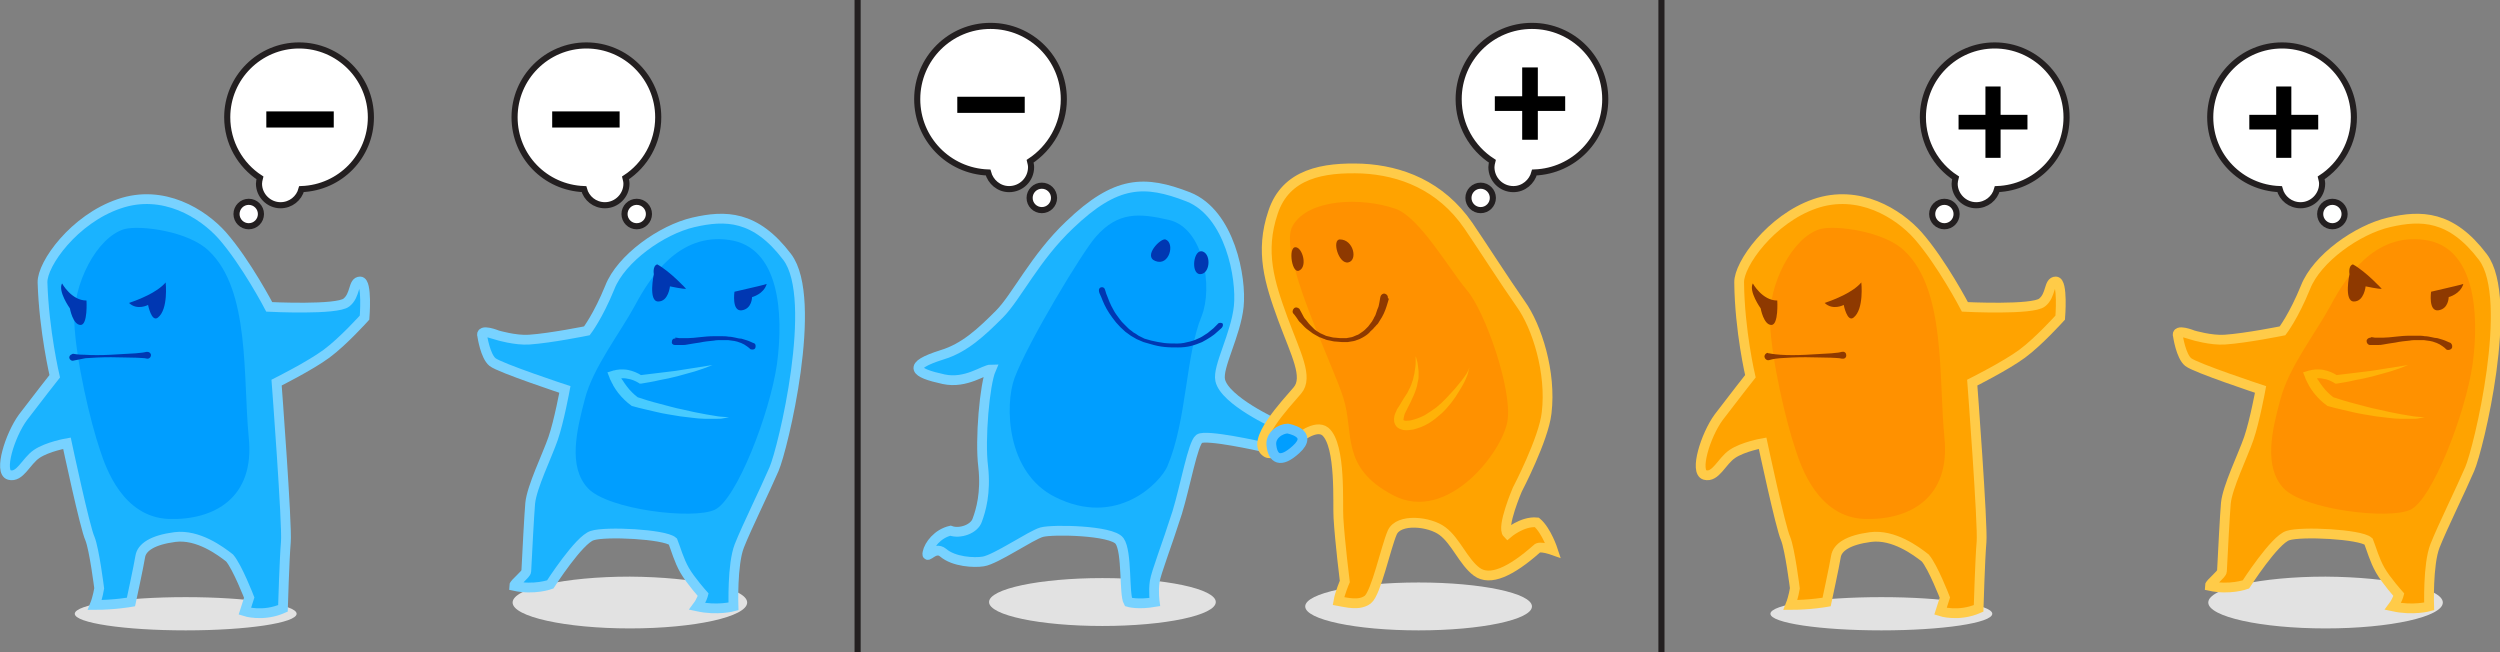 <?xml version="1.0" encoding="utf-8"?>
<!-- Generator: Adobe Illustrator 17.1.0, SVG Export Plug-In . SVG Version: 6.00 Build 0)  -->
<!DOCTYPE svg PUBLIC "-//W3C//DTD SVG 1.1//EN" "http://www.w3.org/Graphics/SVG/1.1/DTD/svg11.dtd">
<svg version="1.1" id="Layer_2" xmlns="http://www.w3.org/2000/svg" xmlns:xlink="http://www.w3.org/1999/xlink" x="0px" y="0px"
	 viewBox="0 0 511.6 133.5" enable-background="new 0 0 511.6 133.5" xml:space="preserve">
<rect x="0" y="0" width="511.6" height="133.5" fill="#808080" stroke="none"/>
<path fill="#E2E2E2" d="M152.9,123.3c0,2.9-10.7,5.3-24,5.3c-13.2,0-24-2.4-24-5.3c0-2.9,10.7-5.3,24-5.3
	C142.2,118.1,152.9,120.4,152.9,123.3z"/>
<ellipse fill="#E2E2E2" cx="38" cy="125.6" rx="22.7" ry="3.4"/>
<path fill="#1AB3FF" stroke="#78D2FF" stroke-width="2" stroke-miterlimit="10" d="M98.7,68.8c0,0,0.6,4.1,2.1,5.3
	c1.5,1.2,14.8,5.6,14.8,5.6s-1.2,6.5-2.4,10c-1.2,3.5-4.4,10-4.7,13.3c-0.2,2.3-0.6,9.8-0.8,13.9c0,0.6-2.5,2.5-2.5,3
	c4.1,0.9,7.4-0.3,7.4-0.3s5.9-9.2,8.6-10c2.7-0.9,14.8-0.3,16.5,1.2c0.6,1.5,1.2,3.8,2.4,5.9c1.2,2.1,3.8,5,3.8,5s-0.3,1.2-1.2,2.4
	c4.1,0.9,7.4,0,7.4,0s-0.3-8.6,1.2-12.4c1.5-3.8,5.3-11.5,7.1-15.7c1.8-4.1,9.2-34.8,2.7-43.4c-6.5-8.6-12.7-8.6-19.2-7.1
	c-6.5,1.5-14.8,7.4-17.1,13.3c-2.4,5.9-4.7,8.9-4.7,8.9s-7.4,1.5-11.8,1.8c-2.8,0.2-6.5-0.9-6.5-0.9S98.1,67.1,98.7,68.8z"/>
<path fill="#009EFF" d="M149.2,49.1c-10.3-1.5-16.2,7.7-19.2,13.3c-3,5.6-8.6,12.7-10.3,19.2s-3.5,13.9,0.6,18.3
	c4.1,4.4,21.6,6.5,26,4.4c4.4-2.1,11.2-19.5,12.7-29.8C160.4,64.1,159.5,50.5,149.2,49.1z"/>
<path fill="#1AB3FF" stroke="#78D2FF" stroke-width="2" stroke-miterlimit="10" d="M11.2,77c0,0-3.7,4.7-6.5,8.4
	c-2.7,3.7-5,11.2-2.8,11.8c2.2,0.6,3.4-2.8,5.6-4.3c2.2-1.5,6.2-2.2,6.2-2.2s3.7,17.4,4.7,19.5c0.9,2.2,1.9,10.2,1.9,10.2
	s-0.3,1.9-0.9,3.4c4,0,7.4-0.6,7.4-0.6s1.6-7.4,1.9-9.3c0.3-1.9,2.5-3.4,7.1-4c4.7-0.6,9.3,2.8,11.2,4.3c1.6,1.9,4,8.1,4,8.1
	l-0.9,2.8c0,0,3.7,1.2,7.8-0.6c0,0,0.3-10.2,0.6-13.6c0.3-3.4-1.9-32.6-1.9-32.6s6.8-3.4,10.2-5.9c3.4-2.5,7.8-7.4,7.8-7.4
	s0.6-7.4-0.9-7.4c-1.5,0-0.9,2.8-2.8,4.3c-1.9,1.6-15.8,0.9-15.8,0.9s-4.7-9-9.6-14.6c-4-4.5-12.1-9.6-21.1-6.5
	C15.2,44.8,8.6,54,8.7,57.8C9,67.7,11.2,77,11.2,77z"/>
<path fill="#009EFF" d="M25.4,46.9c-5.6,1.7-10.5,11.2-10.2,18.9c0.3,7.8,3.3,20.6,5.3,26.4c1.2,3.7,4.7,13.6,14,14
	c9.3,0.3,17.7-4.3,16.4-16.7c-1.2-12.4,0.3-30.1-8.1-38.1C38.7,47.3,28.6,46,25.4,46.9z"/>
<ellipse fill="#E2E2E2" cx="225.6" cy="123.2" rx="23.2" ry="4.9"/>
<path fill="#1AB3FF" stroke="#78D2FF" stroke-width="2" stroke-miterlimit="10" d="M261.2,86.8c0,0-10.6-4.8-11.5-9
	c-0.6-2.7,3.2-9.3,3.8-15.1c0.6-5.8-1.8-19-10.3-22.4c-9-3.5-14.8-3.4-24.3,5.7c-7.1,6.7-10.9,14.8-14.4,18.3
	c-3.7,3.7-7.1,6.9-11.7,8.3c-7.3,2.3-5.7,3.7,0.3,5c4.6,1,8.3-2,9.7-2c-1.3,3-2.3,14.4-1.6,19.9c0.6,5.4-0.5,9-1.2,10.9
	c-0.6,1.9-3.6,2.9-5.5,2.2c-2.6,0.6-4.4,2.9-4.7,4.5c-0.3,1.6,1.4-1.5,3.2,0c2.2,1.9,6.4,2.1,8.2,1.8c2.6-0.4,9.8-5.4,12-6
	c2.2-0.6,14.3-0.4,15.9,1.8c1.6,2.2,0.9,10.9,1.8,12.5c0,0,1.9,0.6,5.4,0c0,0-0.3-2.2,0-4.2c0.3-1.9,2.4-7.2,4.6-14.1
	c1.7-5.6,3.2-14.1,4.5-15.1c1.3-1,12.8,1.6,12.8,1.6L261.2,86.8z"/>
<path fill="#009EFF" d="M239.2,45c7.3,1.7,9,14,6.7,19.7c-3.3,8-3,21.3-7,30.7c-1.4,3.3-10.3,12.7-23,6.3c-10-5-10.3-18.8-8.3-24.3
	c2.7-7.3,14.1-26.2,16.7-29C228.8,43.3,233.1,43.6,239.2,45z"/>
<ellipse fill="#E2E2E2" cx="290.3" cy="124.1" rx="23.2" ry="4.9"/>
<path fill="#FFA300" stroke="#FFCB48" stroke-width="2" stroke-miterlimit="10" d="M271.2,88.3c3.3,2.8,2.5,15,2.7,17.7
	c0.3,5,1.3,13,1.3,13s-1,2.3-1.3,4c1.7,0.3,4.3,1,6-0.3c1.7-1.3,3.7-10.7,5-13.7c1.3-3,7.7-2.3,10.3-0.3c2.7,2,4.3,6.3,7,8.3
	c2.7,2,7,0,12.3-4.7c0.5-0.7,3.3,0.3,3.3,0.3s-1.3-4-3.3-5.7c-3-0.3-6,2.3-6,2.3c-1.3-1.3,2-9,2-9s5.4-10.3,6-15.7
	c1-8.3-2-17.7-5.3-22.3c-3.3-4.7-7.7-11.6-10.7-16c-5.7-8.3-13.9-11.3-21.7-11.7c-8-0.3-15.7,1-18.3,9c-2.7,8-0.7,14.3,2,21.7
	c2.7,7.3,5.3,12,3,14.7c-2.3,2.7-9.8,10.6-6.3,12.7c1.7,1,6.3-2.7,6.3-2.7S269.2,86.7,271.2,88.3z"/>
<path fill="#FF9100" d="M285.5,42.7c4.9,1.6,11,12.3,14.7,16.7c3.7,4.3,9.3,20.3,8.3,26.7s-12.3,21-23.3,15.3s-8-12.7-10.3-20
	c-2.3-7.3-13.7-30-10.3-35.3C267.8,40.7,278.5,40.3,285.5,42.7z"/>
<path fill="#009EFF" stroke="#61C3FF" stroke-width="2" stroke-miterlimit="10" d="M263.5,87.7c0,0,5.5,0.9,1.7,4.3
	c-3.3,3-4.7,1.7-5-0.7C259.8,89,262.2,87.7,263.5,87.7z"/>
<g>
	<path fill="#8E3900" d="M284.2,61.2c0,0-0.1,0.4-0.3,1c-0.1,0.3-0.2,0.7-0.4,1.2c-0.2,0.5-0.4,1-0.7,1.5c-0.2,0.3-0.3,0.5-0.5,0.8
		c-0.2,0.3-0.3,0.6-0.6,0.8c-0.2,0.3-0.5,0.5-0.7,0.8c-0.3,0.3-0.6,0.5-0.8,0.8c-0.3,0.3-0.6,0.5-0.9,0.7c-0.3,0.2-0.7,0.4-1.1,0.6
		c-0.4,0.1-0.7,0.3-1.2,0.4c-0.4,0.1-0.8,0.1-1.2,0.2l-1.2,0c-0.4,0-0.8-0.1-1.2-0.1c-0.4,0-0.8-0.1-1.2-0.2
		c-0.4-0.1-0.8-0.1-1.1-0.3c-0.4-0.1-0.7-0.3-1.1-0.4c-0.3-0.2-0.6-0.3-0.9-0.5c-0.2-0.1-0.3-0.2-0.5-0.3c-0.1-0.1-0.3-0.2-0.4-0.3
		c-0.3-0.2-0.5-0.4-0.8-0.6c-0.5-0.4-0.8-0.8-1.2-1.2c-0.4-0.3-0.6-0.7-0.8-1c-0.4-0.6-0.7-0.9-0.7-0.9c-0.3-0.3-0.2-0.8,0.1-1.1
		c0.3-0.3,0.8-0.2,1.1,0.1c0,0,0,0.1,0.1,0.1l0,0.1c0,0,0.2,0.3,0.5,0.9c0.2,0.3,0.3,0.7,0.6,1c0.3,0.3,0.6,0.8,1,1.2
		c0.2,0.2,0.4,0.4,0.6,0.6c0.1,0.1,0.2,0.2,0.3,0.3c0.1,0.1,0.3,0.2,0.4,0.3c0.3,0.2,0.5,0.3,0.8,0.5c0.3,0.1,0.6,0.3,0.9,0.4
		c0.3,0.2,0.7,0.2,1,0.3c0.4,0.1,0.7,0.2,1.1,0.2c0.4,0,0.7,0.1,1.1,0.1l1.2,0l1.1-0.2c0.4-0.1,0.7-0.3,1-0.4
		c0.4-0.1,0.6-0.3,0.9-0.5c0.3-0.2,0.6-0.4,0.8-0.6c0.2-0.2,0.5-0.5,0.7-0.7c0.2-0.3,0.4-0.5,0.6-0.8c0.2-0.2,0.3-0.5,0.5-0.8
		c0.1-0.3,0.3-0.5,0.4-0.8c0.2-0.5,0.3-1,0.5-1.4c0.2-0.4,0.2-0.9,0.3-1.2c0.1-0.7,0.2-1.1,0.2-1.1c0.1-0.4,0.5-0.7,0.9-0.6
		c0.4,0.1,0.7,0.5,0.6,0.9C284.2,61.1,284.2,61.1,284.2,61.2z"/>
</g>
<path fill="#8E3900" d="M274.2,49c2.8,0,3.7,4.3,1.7,4.7S272.5,49,274.2,49z"/>
<path fill="#8E3900" d="M265.5,50.7c1.2,0.6,2,4,0.3,4.7C264.2,56,263.5,49.7,265.5,50.7z"/>
<g>
	<path fill="#0037B2" d="M250,67.1c0,0-0.3,0.3-1,0.9c-0.6,0.6-1.7,1.3-3,2c-0.7,0.3-1.5,0.6-2.3,0.8c-0.8,0.2-1.7,0.3-2.6,0.3
		c-0.9,0-1.9,0-2.8-0.1c-1-0.1-1.9-0.3-2.9-0.6L234,70c-0.5-0.2-0.9-0.4-1.4-0.6c-0.4-0.2-0.8-0.5-1.2-0.7c-0.4-0.3-0.8-0.6-1.1-0.8
		c-0.7-0.6-1.3-1.2-1.9-1.9c-0.5-0.6-1-1.3-1.4-1.9c-0.8-1.2-1.3-2.4-1.6-3.2c-0.2-0.4-0.3-0.7-0.4-0.9c-0.1-0.2-0.1-0.4-0.1-0.4
		c-0.1-0.4,0.1-0.7,0.4-0.8c0.4-0.1,0.7,0.1,0.8,0.4c0,0,0,0,0,0l0,0c0,0,0,0.1,0.1,0.3c0.1,0.2,0.1,0.5,0.3,0.9
		c0.3,0.8,0.7,1.9,1.4,3.1c0.3,0.6,0.8,1.2,1.3,1.9c0.2,0.3,0.5,0.6,0.8,0.9c0.3,0.3,0.6,0.6,0.9,0.9c0.3,0.3,0.7,0.5,1,0.8
		c0.4,0.2,0.8,0.5,1.1,0.7c0.4,0.2,0.8,0.4,1.2,0.6l1.4,0.4c0.9,0.2,1.8,0.4,2.7,0.5c0.9,0.1,1.8,0.1,2.7,0.1c0.9,0,1.7-0.2,2.5-0.4
		c0.8-0.2,1.5-0.5,2.1-0.8c0.6-0.3,1.1-0.7,1.6-1c0.4-0.3,0.8-0.7,1.1-0.9c0.6-0.6,0.9-0.9,0.9-0.9c0.2-0.3,0.7-0.3,1-0.1
		C250.3,66.4,250.3,66.8,250,67.1C250,67.1,250,67.1,250,67.1L250,67.1z"/>
</g>
<path fill="#0037B2" d="M246.2,51.5c1.7,0.7,1.4,4.6-0.6,4.6C243.6,56.1,244.2,50.7,246.2,51.5z"/>
<path fill="#0037B2" d="M238.5,49c2,0.7,0.8,5.6-2.1,4.4C233.9,52.4,237.5,48.7,238.5,49z"/>
<g>
	<path fill="#FFB208" d="M300.7,75.2c0,0,0,0.1-0.1,0.4c-0.1,0.2-0.1,0.6-0.3,1.1c-0.3,0.9-0.9,2.1-1.8,3.5
		c-0.4,0.7-0.9,1.4-1.5,2.2c-0.6,0.7-1.2,1.5-2,2.2c-0.8,0.7-1.6,1.4-2.6,2c-1,0.6-2,1-3.2,1.3c-0.6,0.1-1.2,0.2-2,0.1
		c-0.4-0.1-0.8-0.2-1.2-0.5c-0.4-0.3-0.6-0.8-0.7-1.2c-0.1-0.9,0.1-1.5,0.4-2.1c0.2-0.6,0.6-1,0.8-1.4c0.5-0.9,1-1.6,1.5-2.4
		c0.4-0.8,0.8-1.5,1-2.3c0.2-0.4,0.2-0.7,0.3-1.1c0.1-0.3,0.2-0.7,0.2-1c0.1-0.6,0.2-1.2,0.2-1.6c0-0.9,0-1.5,0-1.5s0.2,0.5,0.4,1.4
		c0.1,0.5,0.1,1.1,0.2,1.7c0,0.3,0,0.7,0,1.1c0,0.4-0.1,0.8-0.2,1.2c-0.1,0.8-0.4,1.7-0.8,2.6c-0.4,0.9-0.8,1.8-1.3,2.7
		c-0.2,0.5-0.5,0.9-0.6,1.3c-0.1,0.4-0.2,0.8-0.2,1c0,0.1,0,0.1,0.1,0.1c0,0,0.1,0.1,0.3,0.1c0.3,0,0.8,0,1.2-0.1
		c0.9-0.2,1.9-0.6,2.7-1c0.8-0.5,1.6-1,2.4-1.6c1.5-1.2,2.7-2.6,3.8-3.8c0.5-0.6,1-1.2,1.4-1.7c0.4-0.5,0.7-1,1-1.4
		C300.5,75.8,300.7,75.2,300.7,75.2z"/>
</g>
<path fill="#FFFFFF" stroke="#231F20" stroke-width="1.25" stroke-miterlimit="10" d="M298.5,20.3c0-8.3,6.7-15,15-15
	c8.3,0,15,6.7,15,15c0,8.1-6.4,14.7-14.5,15c-0.5,1.9-2.2,3.4-4.3,3.4c-2.5,0-4.5-2-4.5-4.5c0-0.4,0.1-0.8,0.2-1.2
	C301.2,30.3,298.5,25.6,298.5,20.3z"/>
<circle fill="#FFFFFF" stroke="#231F20" stroke-width="1.25" stroke-miterlimit="10" cx="303" cy="40.5" r="2.5"/>
<path fill="#FFFFFF" stroke="#231F20" stroke-width="1.25" stroke-miterlimit="10" d="M217.7,20.3c0-8.3-6.7-15-15-15
	c-8.3,0-15,6.7-15,15c0,8.1,6.4,14.7,14.5,15c0.5,1.9,2.2,3.4,4.3,3.4c2.5,0,4.5-2,4.5-4.5c0-0.4-0.1-0.8-0.2-1.2
	C214.9,30.3,217.7,25.6,217.7,20.3z"/>
<circle fill="#FFFFFF" stroke="#231F20" stroke-width="1.25" stroke-miterlimit="10" cx="213.2" cy="40.5" r="2.5"/>
<g>
	<path d="M314.7,13.8v5.9h5.6v3h-5.6v5.9h-3.2v-5.9h-5.6v-3h5.6v-5.9H314.7z"/>
</g>
<g>
	<path d="M209.7,19.8v3.3h-13.8v-3.3H209.7z"/>
</g>
<path fill="#0037B2" d="M26.4,62c2-0.7,5.7-2.1,7.5-4.2c0,0,0.6,5.5-1.6,7.2c-1.3,1-2-2.6-2-2.6S28.1,63.6,26.4,62z"/>
<path fill="#0037B2" d="M12.7,58c0,0,1.9,3.5,5,3.5c0,0,0.3,5-1.2,5c-1.6,0-2.2-3.4-2.2-3.4S11.8,59.6,12.7,58z"/>
<g>
	<path fill="#0037B2" d="M15,72.4c0,0,0.9,0.2,2.4,0.2c1.4,0.1,3.3,0.1,5.2,0c1.9-0.1,3.8-0.2,5.2-0.3c0.7-0.1,1.3-0.1,1.7-0.2
		c0.4-0.1,0.6-0.1,0.6-0.1c0.4,0,0.7,0.2,0.8,0.6c0,0.4-0.2,0.7-0.6,0.8c0,0-0.1,0-0.1,0c0,0-0.2,0-0.6-0.1c-0.4,0-1-0.1-1.7-0.1
		c-1.4,0-3.3-0.1-5.2-0.1c-1.9,0-3.8,0.1-5.2,0.2C16,73.6,15,73.8,15,73.8c-0.4,0.1-0.7-0.2-0.8-0.5c-0.1-0.4,0.2-0.7,0.5-0.8
		C14.8,72.4,14.9,72.4,15,72.4z"/>
</g>
<g>
	<path fill="#48CBFF" d="M149.2,85.4l-1.2,0.2c-0.4,0.1-0.8,0.1-1.3,0.1c-0.8,0-1.7,0-2.5,0c-0.8,0-1.7-0.1-2.5-0.2
		c-0.8-0.1-1.7-0.2-2.5-0.3c-1.7-0.3-3.3-0.5-4.9-0.9c-1.6-0.4-3.2-0.7-4.9-1.2l-0.1,0l-0.1-0.1c-1-0.7-1.9-1.6-2.7-2.6
		c-0.4-0.5-0.7-1-1-1.5c-0.1-0.3-0.3-0.5-0.4-0.8l-0.2-0.4c-0.1-0.1-0.1-0.3-0.2-0.5l-0.4-1l1-0.3c0.2-0.1,0.3-0.1,0.4-0.1l0.4-0.1
		c0.3,0,0.5-0.1,0.8-0.1c0.5,0,1.1,0,1.6,0.1c1,0.2,2,0.6,2.9,1.2l-0.6-0.1l7.4-0.9l1.9-0.3c0.6-0.1,1.2-0.2,1.9-0.3l1.9-0.3
		l1.9-0.3l-1.8,0.7c-0.6,0.2-1.2,0.4-1.8,0.6c-0.6,0.2-1.2,0.3-1.8,0.5c-0.6,0.2-1.2,0.3-1.8,0.5c-1.2,0.3-2.5,0.6-3.7,0.8
		c-1.2,0.3-2.5,0.5-3.7,0.7l-0.3,0l-0.3-0.2c-0.7-0.4-1.4-0.7-2.2-0.8c-0.4-0.1-0.8-0.1-1.2-0.1c-0.2,0-0.4,0-0.6,0.1l-0.3,0.1
		c-0.1,0-0.2,0-0.2,0.1l0.6-1.3l0.1,0.3l0.2,0.4c0.1,0.2,0.2,0.5,0.4,0.7c0.3,0.5,0.6,0.9,0.9,1.3c0.6,0.8,1.4,1.6,2.2,2.2l-0.3-0.1
		c1.5,0.5,3.1,1,4.7,1.4c1.6,0.4,3.2,0.9,4.8,1.2c1.6,0.4,3.2,0.7,4.8,1c0.4,0.1,0.8,0.1,1.2,0.2c0.4,0.1,0.8,0.1,1.2,0.2
		C147.5,85.3,148.3,85.3,149.2,85.4z"/>
</g>
<g>
	<path fill="#0037B2" d="M138.3,69.1c0,0,0.2,0,0.7,0.1c0.2,0,0.4,0,0.7,0c0.3,0,0.6,0,1,0c0.7,0,1.6-0.1,2.5-0.2
		c0.9-0.1,1.9-0.2,2.9-0.2c0.5,0,1,0,1.5,0c0.5,0,1,0,1.5,0.1c0.5,0,0.9,0.1,1.4,0.2c0.4,0.1,0.8,0.2,1.2,0.2c0.4,0.1,0.7,0.2,1,0.3
		c0.3,0.1,0.6,0.2,0.8,0.3c0.4,0.2,0.7,0.3,0.7,0.3c0.4,0.1,0.5,0.5,0.4,0.9c-0.1,0.4-0.5,0.5-0.9,0.4c-0.1,0-0.2-0.1-0.2-0.1
		l-0.1-0.1c0,0-0.2-0.2-0.5-0.4c-0.2-0.1-0.4-0.3-0.6-0.4c-0.3-0.1-0.5-0.3-0.9-0.4c-0.7-0.3-1.5-0.4-2.4-0.5c-0.5,0-0.9,0-1.4,0
		c-0.5,0-1,0-1.5,0.1c-1,0.1-2,0.2-2.9,0.4c-0.9,0.1-1.8,0.3-2.5,0.4c-0.4,0.1-0.7,0.1-1,0.1c-0.3,0-0.6,0-0.9,0c-0.4,0-0.7,0-0.7,0
		c-0.4,0-0.7-0.3-0.6-0.7c0-0.4,0.3-0.7,0.7-0.6C138.2,69,138.3,69,138.3,69.1L138.3,69.1z"/>
</g>
<path fill="#0037B2" d="M133.8,56.1c0,0-1.2,5.6,0.9,5.6c2.1,0,2.4-3.1,2.4-3.1s2.8,0.6,3.3,0.5c0,0-3.2-3.5-5.9-5
	C133.5,54.4,133.8,56.1,133.8,56.1z"/>
<path fill="#0037B2" d="M150.3,59.7c0,0-0.6,4.1,1.5,3.8c2.1-0.3,2.1-2.7,2.1-2.7s2.4-0.6,3-2.7C156.8,58.2,154.2,58.8,150.3,59.7z"
	/>
<path fill="#FFFFFF" stroke="#231F20" stroke-width="1.25" stroke-miterlimit="10" d="M46.5,24c0-8.1,6.6-14.7,14.7-14.7
	c8.1,0,14.7,6.6,14.7,14.7c0,8-6.3,14.4-14.2,14.7c-0.5,1.9-2.2,3.3-4.3,3.3c-2.4,0-4.4-2-4.4-4.4c0-0.4,0.1-0.8,0.2-1.2
	C49.2,33.8,46.5,29.2,46.5,24z"/>
<circle fill="#FFFFFF" stroke="#231F20" stroke-width="1.25" stroke-miterlimit="10" cx="50.9" cy="43.8" r="2.5"/>
<path fill="#FFFFFF" stroke="#231F20" stroke-width="1.25" stroke-miterlimit="10" d="M134.7,24c0-8.1-6.6-14.7-14.7-14.7
	c-8.1,0-14.7,6.6-14.7,14.7c0,8,6.3,14.4,14.2,14.7c0.5,1.9,2.2,3.3,4.3,3.3c2.4,0,4.4-2,4.4-4.4c0-0.4-0.1-0.8-0.2-1.2
	C132,33.8,134.7,29.2,134.7,24z"/>
<circle fill="#FFFFFF" stroke="#231F20" stroke-width="1.25" stroke-miterlimit="10" cx="130.3" cy="43.8" r="2.5"/>
<path fill="#E2E2E2" d="M499.9,123.3c0,2.9-10.7,5.3-24,5.3c-13.2,0-24-2.4-24-5.3c0-2.9,10.7-5.3,24-5.3
	C489.2,118.1,499.9,120.4,499.9,123.3z"/>
<ellipse fill="#E2E2E2" cx="385" cy="125.6" rx="22.7" ry="3.4"/>
<path fill="#FFA300" stroke="#FFCB48" stroke-width="2" stroke-miterlimit="10" d="M445.7,68.8c0,0,0.6,4.1,2.1,5.3
	c1.5,1.2,14.8,5.6,14.8,5.6s-1.2,6.5-2.4,10c-1.2,3.5-4.4,10-4.7,13.3c-0.2,2.3-0.6,9.8-0.8,13.9c0,0.6-2.5,2.5-2.5,3
	c4.1,0.9,7.4-0.3,7.4-0.3s5.9-9.2,8.6-10c2.7-0.9,14.8-0.3,16.5,1.2c0.6,1.5,1.2,3.8,2.4,5.9c1.2,2.1,3.8,5,3.8,5s-0.3,1.2-1.2,2.4
	c4.1,0.9,7.4,0,7.4,0s-0.3-8.6,1.2-12.4c1.5-3.8,5.3-11.5,7.1-15.7c1.8-4.1,9.2-34.8,2.7-43.4c-6.5-8.6-12.7-8.6-19.2-7.1
	c-6.5,1.5-14.8,7.4-17.1,13.3c-2.4,5.9-4.7,8.9-4.7,8.9s-7.4,1.5-11.8,1.8c-2.8,0.2-6.5-0.9-6.5-0.9S445.1,67.1,445.7,68.8z"/>
<path fill="#FF9100" d="M496.2,49.1c-10.3-1.5-16.2,7.7-19.2,13.3c-3,5.6-8.6,12.7-10.3,19.2c-1.8,6.5-3.5,13.9,0.6,18.3
	c4.1,4.4,21.6,6.5,26,4.4c4.4-2.1,11.2-19.5,12.7-29.8C507.4,64.1,506.5,50.5,496.2,49.1z"/>
<path fill="#FFA300" stroke="#FFCB48" stroke-width="2" stroke-miterlimit="10" d="M358.2,77c0,0-3.7,4.7-6.5,8.4
	c-2.7,3.7-5,11.2-2.8,11.8c2.2,0.6,3.4-2.8,5.6-4.3c2.2-1.5,6.2-2.2,6.2-2.2s3.7,17.4,4.7,19.5c0.9,2.2,1.9,10.2,1.9,10.2
	s-0.3,1.9-0.9,3.4c4,0,7.4-0.6,7.4-0.6s1.6-7.4,1.9-9.3c0.3-1.9,2.5-3.4,7.1-4c4.7-0.6,9.3,2.8,11.2,4.3c1.6,1.9,4,8.1,4,8.1
	l-0.9,2.8c0,0,3.7,1.2,7.8-0.6c0,0,0.3-10.2,0.6-13.6c0.3-3.4-1.9-32.6-1.9-32.6s6.8-3.4,10.2-5.9c3.4-2.5,7.8-7.4,7.8-7.4
	s0.6-7.4-0.9-7.4c-1.5,0-0.9,2.8-2.8,4.3c-1.9,1.6-15.8,0.9-15.8,0.9s-4.7-9-9.6-14.6c-4-4.5-12.1-9.6-21.1-6.5
	c-9,3.1-15.6,12.4-15.5,16.1C356,67.7,358.2,77,358.2,77z"/>
<path fill="#FF9100" d="M372.4,46.9c-5.6,1.7-10.5,11.2-10.2,18.9c0.3,7.8,3.3,20.6,5.3,26.4c1.2,3.7,4.7,13.6,14,14
	c9.3,0.3,17.7-4.3,16.4-16.7c-1.2-12.4,0.3-30.1-8.1-38.1C385.7,47.3,375.5,46,372.4,46.9z"/>
<path fill="#8E3900" d="M373.4,62c2-0.7,5.7-2.1,7.5-4.2c0,0,0.6,5.5-1.6,7.2c-1.3,1-2-2.6-2-2.6S375.1,63.6,373.4,62z"/>
<path fill="#8E3900" d="M358.7,58c0,0,1.9,3.5,5,3.5c0,0,0.3,5-1.2,5c-1.6,0-2.2-3.4-2.2-3.4S357.8,59.6,358.7,58z"/>
<g>
	<path fill="#8E3900" d="M362,72.3c0,0,0.9,0.2,2.4,0.3c1.4,0.1,3.3,0.1,5.2,0c1.9-0.1,3.8-0.2,5.2-0.3c0.7-0.1,1.3-0.1,1.7-0.2
		C376.8,72,377,72,377,72c0.4-0.1,0.8,0.2,0.8,0.6c0.1,0.4-0.2,0.8-0.6,0.8c-0.1,0-0.1,0-0.2,0c0,0-0.2,0-0.6-0.1
		c-0.4,0-1-0.1-1.7-0.1c-1.4,0-3.3-0.1-5.2-0.1c-1.9,0-3.8,0.1-5.2,0.2c-1.4,0.1-2.3,0.4-2.3,0.4c-0.4,0.1-0.8-0.2-0.9-0.6
		c-0.1-0.4,0.2-0.8,0.6-0.9C361.8,72.3,361.9,72.3,362,72.3z"/>
</g>
<g>
	<path fill="#FFB208" d="M496.2,85.4l-1.2,0.2c-0.4,0.1-0.8,0.1-1.3,0.1c-0.8,0-1.7,0-2.5,0c-0.8,0-1.7-0.1-2.5-0.2
		c-0.8-0.1-1.7-0.2-2.5-0.3c-1.7-0.3-3.3-0.5-4.9-0.9c-1.6-0.4-3.2-0.7-4.9-1.2l-0.1,0l-0.1-0.1c-1-0.7-1.9-1.6-2.7-2.6
		c-0.4-0.5-0.7-1-1-1.5c-0.1-0.3-0.3-0.5-0.4-0.8l-0.2-0.4c-0.1-0.1-0.1-0.3-0.2-0.5l-0.4-1l1-0.3c0.2-0.1,0.3-0.1,0.4-0.1l0.4-0.1
		c0.3,0,0.5-0.1,0.8-0.1c0.5,0,1.1,0,1.6,0.1c1,0.2,2,0.6,2.9,1.2l-0.6-0.1l7.4-0.9l1.9-0.3c0.6-0.1,1.2-0.2,1.9-0.3l1.9-0.3
		l1.9-0.3l-1.8,0.7c-0.6,0.2-1.2,0.4-1.8,0.6c-0.6,0.2-1.2,0.3-1.8,0.5c-0.6,0.2-1.2,0.3-1.8,0.5c-1.2,0.3-2.5,0.6-3.7,0.8
		c-1.2,0.3-2.5,0.5-3.7,0.7l-0.3,0l-0.3-0.2c-0.7-0.4-1.4-0.7-2.2-0.8c-0.4-0.1-0.8-0.1-1.2-0.1c-0.2,0-0.4,0-0.6,0.1l-0.3,0.1
		c-0.1,0-0.2,0-0.2,0.1l0.6-1.3l0.1,0.3l0.2,0.4c0.1,0.2,0.2,0.5,0.4,0.7c0.3,0.5,0.6,0.9,0.9,1.3c0.6,0.8,1.4,1.6,2.2,2.2l-0.3-0.1
		c1.5,0.5,3.1,1,4.7,1.4c1.6,0.4,3.2,0.9,4.8,1.2c1.6,0.4,3.2,0.7,4.8,1c0.4,0.1,0.8,0.1,1.2,0.2c0.4,0.1,0.8,0.1,1.2,0.2
		C494.5,85.3,495.3,85.3,496.2,85.4z"/>
</g>
<g>
	<path fill="#8E3900" d="M485.3,69c0,0,0.2,0,0.7,0.1c0.2,0,0.4,0,0.7,0c0.3,0,0.6,0,1,0c0.7,0,1.6-0.1,2.5-0.2
		c0.9-0.1,1.9-0.2,3-0.2c0.5,0,1,0,1.5,0c0.5,0,1,0,1.5,0.1c0.5,0,0.9,0.1,1.4,0.2c0.4,0.1,0.9,0.2,1.2,0.2c0.4,0.1,0.7,0.2,1,0.3
		c0.3,0.1,0.6,0.2,0.8,0.3c0.4,0.2,0.7,0.3,0.7,0.3c0.4,0.1,0.6,0.6,0.5,1c-0.1,0.4-0.6,0.6-1,0.5c-0.1,0-0.2-0.1-0.3-0.2l-0.1-0.1
		c0,0-0.2-0.2-0.5-0.4c-0.2-0.1-0.4-0.3-0.6-0.4c-0.3-0.1-0.5-0.3-0.9-0.4c-0.7-0.3-1.5-0.4-2.4-0.5c-0.5,0-0.9,0-1.4,0
		c-0.5,0-1,0-1.5,0.1c-1,0.1-2,0.2-2.9,0.4c-0.9,0.1-1.8,0.3-2.5,0.4c-0.4,0.1-0.7,0.1-1.1,0.1c-0.3,0-0.6,0-0.9,0
		c-0.4,0-0.7,0-0.7,0c-0.4,0-0.7-0.4-0.7-0.8c0-0.4,0.4-0.7,0.8-0.7C485.2,69,485.3,69,485.3,69L485.3,69z"/>
</g>
<path fill="#8E3900" d="M480.8,56.1c0,0-1.2,5.6,0.9,5.6c2.1,0,2.4-3.1,2.4-3.1s2.8,0.6,3.3,0.5c0,0-3.2-3.5-5.9-5
	C480.5,54.4,480.8,56.1,480.8,56.1z"/>
<path fill="#8E3900" d="M497.5,59.7c0,0-0.6,4.1,1.5,3.8c2.1-0.3,2.1-2.7,2.1-2.7s2.4-0.6,3-2.7C504,58.2,501.3,58.8,497.5,59.7z"/>
<path fill="#FFFFFF" stroke="#231F20" stroke-width="1.25" stroke-miterlimit="10" d="M393.5,24c0-8.1,6.6-14.7,14.7-14.7
	c8.1,0,14.7,6.6,14.7,14.7c0,8-6.3,14.4-14.2,14.7c-0.5,1.9-2.2,3.3-4.3,3.3c-2.4,0-4.4-2-4.4-4.4c0-0.4,0.1-0.8,0.2-1.2
	C396.2,33.8,393.5,29.2,393.5,24z"/>
<circle fill="#FFFFFF" stroke="#231F20" stroke-width="1.25" stroke-miterlimit="10" cx="397.9" cy="43.8" r="2.5"/>
<g>
	<path d="M409.4,17.7v5.8h5.5v3h-5.5v5.8h-3.1v-5.8h-5.5v-3h5.5v-5.8H409.4z"/>
</g>
<path fill="#FFFFFF" stroke="#231F20" stroke-width="1.25" stroke-miterlimit="10" d="M481.7,24c0-8.1-6.6-14.7-14.7-14.7
	c-8.1,0-14.7,6.6-14.7,14.7c0,8,6.3,14.4,14.2,14.7c0.5,1.9,2.2,3.3,4.3,3.3c2.4,0,4.4-2,4.4-4.4c0-0.4-0.1-0.8-0.2-1.2
	C479,33.8,481.7,29.2,481.7,24z"/>
<circle fill="#FFFFFF" stroke="#231F20" stroke-width="1.25" stroke-miterlimit="10" cx="477.3" cy="43.8" r="2.5"/>
<g>
	<path d="M468.9,17.7v5.8h5.5v3h-5.5v5.8h-3.1v-5.8h-5.5v-3h5.5v-5.8H468.9z"/>
</g>
<line fill="none" stroke="#231F20" stroke-width="1.25" stroke-miterlimit="10" x1="175.5" y1="0" x2="175.5" y2="133.5"/>
<line fill="none" stroke="#231F20" stroke-width="1.25" stroke-miterlimit="10" x1="340" y1="0" x2="340" y2="133.5"/>
<g>
	<path d="M126.8,22.8v3.3H113v-3.3H126.8z"/>
</g>
<g>
	<path d="M68.3,22.8v3.3H54.5v-3.3H68.3z"/>
</g>
</svg>

